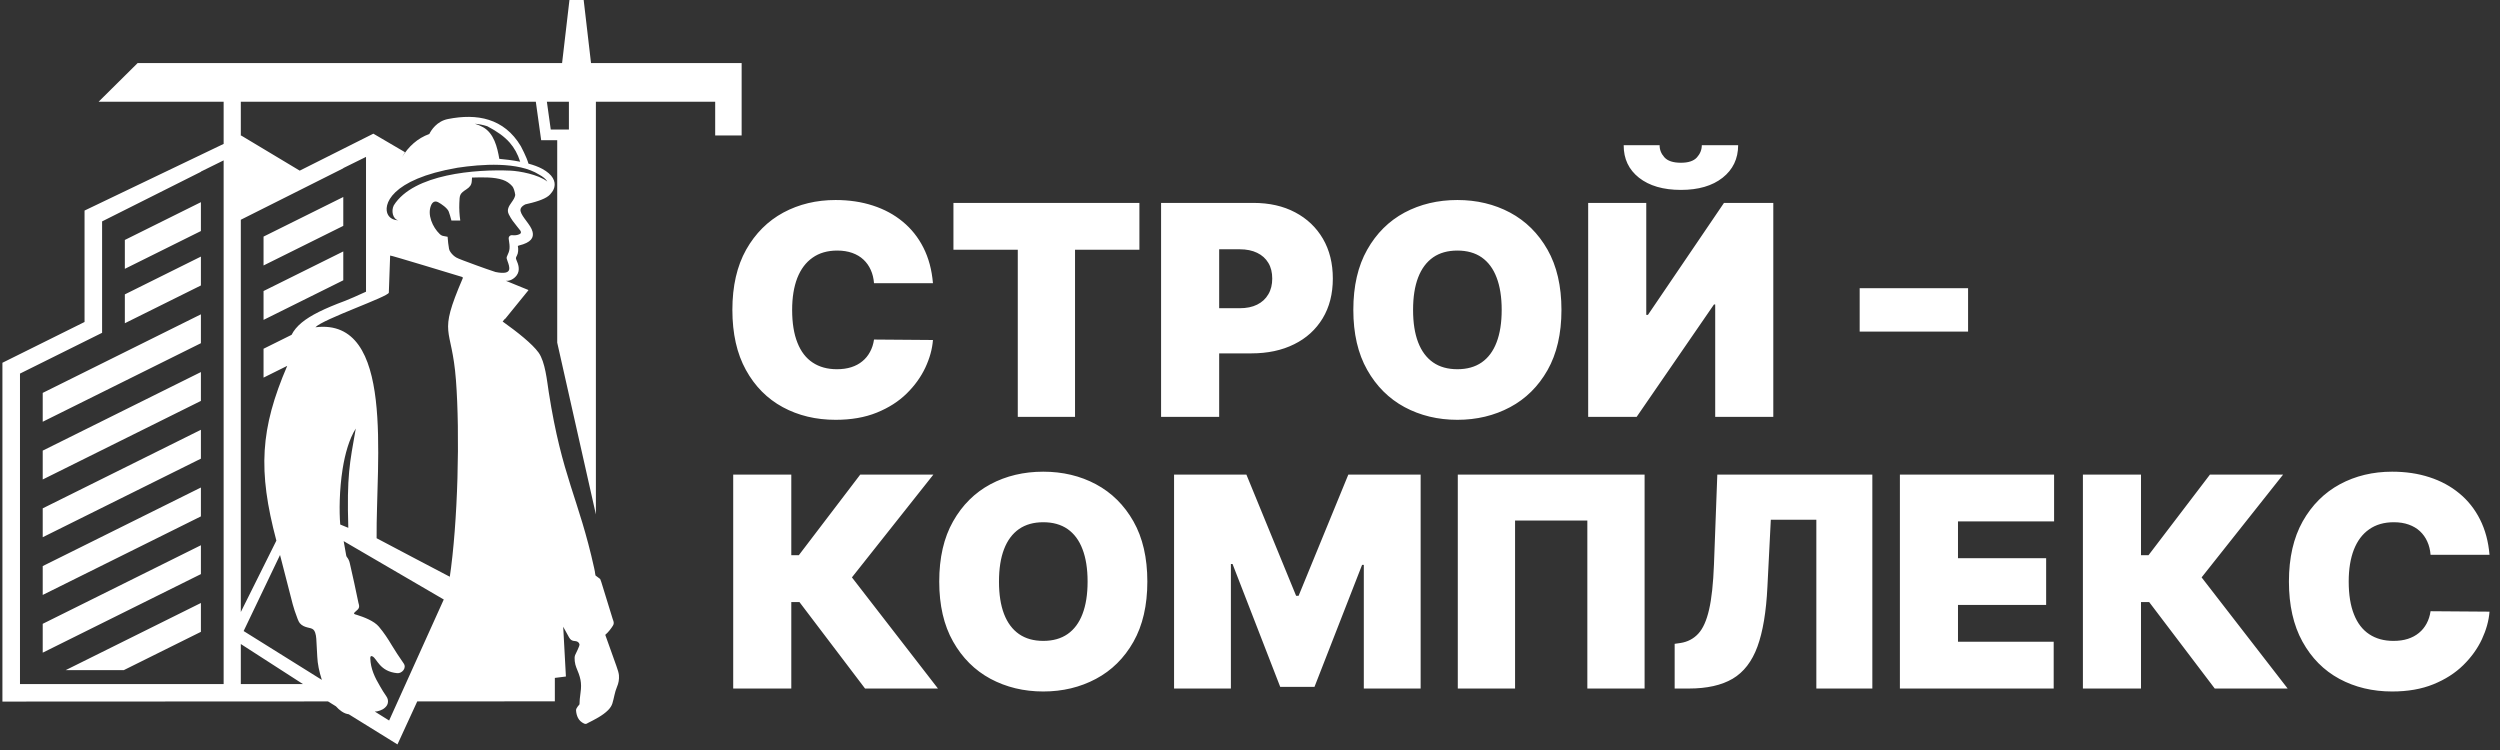 <?xml version="1.0" encoding="UTF-8"?> <svg xmlns="http://www.w3.org/2000/svg" width="160" height="48" viewBox="0 0 160 48" fill="none"><rect x="0" y="0" width="160" height="48" fill="#333333" stroke="none"/><g clip-path="url(#clip0_163_296)"><path fill-rule="evenodd" clip-rule="evenodd" d="M59.709 18.123H55.937C55.911 17.809 55.843 17.526 55.727 17.272C55.614 17.018 55.457 16.798 55.26 16.613C55.062 16.428 54.824 16.287 54.541 16.186C54.262 16.087 53.942 16.036 53.584 16.036C52.963 16.036 52.436 16.186 52.005 16.491C51.573 16.792 51.249 17.228 51.026 17.793C50.807 18.361 50.697 19.039 50.697 19.832C50.697 20.67 50.81 21.373 51.036 21.935C51.258 22.5 51.585 22.924 52.014 23.206C52.442 23.489 52.957 23.63 53.559 23.63C53.901 23.63 54.208 23.588 54.481 23.501C54.754 23.413 54.99 23.288 55.19 23.121C55.392 22.958 55.555 22.757 55.679 22.525C55.809 22.29 55.894 22.026 55.937 21.731L59.709 21.76C59.665 22.337 59.502 22.927 59.222 23.526C58.94 24.125 58.541 24.681 58.027 25.186C57.513 25.691 56.875 26.099 56.119 26.406C55.36 26.714 54.481 26.868 53.478 26.868C52.222 26.868 51.096 26.598 50.097 26.058C49.103 25.518 48.315 24.725 47.738 23.677C47.16 22.632 46.872 21.349 46.872 19.832C46.872 18.308 47.167 17.024 47.753 15.98C48.344 14.935 49.138 14.144 50.135 13.604C51.134 13.068 52.247 12.801 53.478 12.801C54.343 12.801 55.138 12.918 55.865 13.156C56.593 13.391 57.23 13.736 57.776 14.188C58.325 14.64 58.768 15.195 59.1 15.853C59.435 16.516 59.636 17.269 59.709 18.123ZM36.41 6.51V8.288H35.248L35 6.51H36.41ZM35.51 44.886L26.704 44.89L25.438 47.643L22.322 45.713C22.174 45.693 22.038 45.646 21.863 45.529C21.736 45.443 21.613 45.333 21.498 45.203L20.994 44.891L0.155 44.901V23.217L5.411 20.607V13.476L14.313 9.21V6.51H6.312C7.133 5.697 7.975 4.862 8.81 4.035H35.974L36.464 -0.163H37.336L37.825 4.035C41.038 4.035 44.252 4.035 47.465 4.035C47.465 5.58 47.465 7.124 47.465 8.669H45.772V6.51H38.137V32.922L35.662 21.928V8.972H34.635L34.292 6.51H15.412V8.684L15.435 8.673L19.183 10.921L23.895 8.555L25.918 9.74L25.728 10.064C26.131 9.39 26.724 8.843 27.476 8.576C27.595 8.337 27.949 7.761 28.668 7.618C29.595 7.434 30.488 7.418 31.285 7.671C32.094 7.929 32.798 8.457 33.333 9.356L33.336 9.361C33.337 9.363 33.707 10.053 33.822 10.473C34.146 10.56 34.454 10.67 34.704 10.806C35.042 10.991 35.261 11.192 35.381 11.396C35.497 11.594 35.524 11.793 35.477 11.983C35.443 12.126 35.367 12.259 35.258 12.379C35.245 12.4 35.228 12.42 35.21 12.44C35.087 12.578 34.883 12.691 34.647 12.784C34.595 12.807 34.539 12.826 34.483 12.845C34.202 12.943 33.89 13.018 33.62 13.08C33.351 13.217 33.283 13.365 33.317 13.518C33.359 13.703 33.523 13.925 33.684 14.14C33.857 14.373 34.029 14.603 34.084 14.833C34.174 15.205 34.002 15.521 33.21 15.713C33.177 15.722 33.15 15.732 33.139 15.743C33.136 15.746 33.142 15.743 33.144 15.751C33.164 15.847 33.17 15.962 33.161 16.068C33.152 16.175 33.127 16.279 33.085 16.354C33.047 16.422 33.024 16.471 33.02 16.509C33.017 16.543 33.027 16.584 33.052 16.642C33.111 16.778 33.172 16.931 33.193 17.092C33.216 17.272 33.191 17.455 33.069 17.621C32.985 17.734 32.871 17.835 32.741 17.898C32.628 17.954 32.5 17.983 32.37 17.969C32.852 18.161 33.331 18.356 33.806 18.555C33.818 18.559 33.821 18.574 33.813 18.583L32.338 20.399C32.33 20.409 32.319 20.413 32.308 20.411L32.17 20.578C33.108 21.248 34.059 21.997 34.47 22.567C34.896 23.162 35.007 24.373 35.121 25.102C35.971 30.548 37.031 31.85 38.026 36.356C38.045 36.444 38.062 36.531 38.079 36.617C38.079 36.622 38.077 36.626 38.076 36.63L38.112 36.83L38.388 37.038C38.398 37.039 38.407 37.046 38.412 37.056C38.432 37.096 38.455 37.158 38.481 37.242C38.592 37.619 38.837 38.413 39.214 39.621C39.215 39.623 39.227 39.657 39.25 39.721C39.293 39.837 39.288 39.938 39.235 40.027L39.228 40.038L39.22 40.05L39.218 40.055C39.133 40.193 38.949 40.451 38.737 40.63C39.004 41.393 39.241 42.055 39.447 42.617C39.546 42.884 39.6 43.083 39.612 43.214C39.633 43.47 39.592 43.722 39.484 43.968C39.341 44.299 39.301 44.669 39.193 45.017C39.146 45.166 39.056 45.309 38.922 45.445C38.576 45.796 38.059 46.052 37.622 46.273C37.62 46.273 37.602 46.284 37.569 46.304C37.512 46.339 37.447 46.339 37.374 46.305C37.201 46.223 37.074 46.104 36.993 45.948C36.925 45.815 36.883 45.661 36.868 45.487C36.862 45.431 36.874 45.38 36.901 45.331C36.95 45.246 37.008 45.166 37.077 45.094C37.084 45.084 37.089 45.074 37.089 45.061C37.089 44.878 37.11 44.641 37.152 44.349C37.251 43.67 37.14 43.33 36.877 42.703C36.798 42.515 36.731 42.115 36.807 41.928C36.862 41.796 37.108 41.336 37.087 41.236C37.073 41.175 37.041 41.126 36.99 41.09C36.816 40.962 36.603 41.12 36.418 40.79C36.281 40.545 36.175 40.354 36.103 40.218L36.045 40.11C36.138 41.739 36.205 43.046 36.205 43.055L36.218 43.297L35.51 43.386V44.056V44.47V44.886ZM14.313 43.779V10.264L12.858 10.982V10.996L6.534 14.17V14.417V21.3L1.279 23.91V43.385V43.779H14.313ZM15.412 43.779V41.217L19.387 43.779H15.412ZM78.027 19.726H79.339C79.775 19.726 80.149 19.651 80.456 19.497C80.767 19.343 81.006 19.123 81.171 18.838C81.342 18.552 81.423 18.217 81.423 17.828C81.423 17.436 81.342 17.1 81.171 16.821C81.006 16.545 80.767 16.328 80.456 16.18C80.149 16.03 79.775 15.954 79.339 15.954H78.027V19.726ZM78.027 22.616V26.679H74.309V12.986H80.221C81.238 12.986 82.126 13.186 82.888 13.589C83.651 13.99 84.243 14.555 84.668 15.28C85.091 16.008 85.301 16.855 85.301 17.828C85.301 18.807 85.084 19.657 84.649 20.376C84.215 21.091 83.607 21.647 82.825 22.032C82.041 22.422 81.131 22.616 80.085 22.616H78.027ZM21.775 33.569C21.706 32.758 21.714 31.355 21.928 30.013C22.082 29.043 22.346 28.102 22.769 27.427C22.373 29.679 22.193 30.437 22.291 33.781L21.775 33.569ZM17.688 34.6C16.497 30.115 16.654 27.438 18.382 23.415L16.867 24.168V22.32L18.661 21.429C18.801 21.151 19.012 20.894 19.311 20.646C19.873 20.181 20.755 19.747 22.099 19.249C22.224 19.202 22.432 19.114 22.651 19.017C22.934 18.893 23.231 18.758 23.425 18.669V18.507V10.041L21.97 10.759V10.772L19.134 12.196L15.412 14.064V35.124V39.169L17.688 34.6ZM31.712 17.408C32.3 17.528 32.521 17.436 32.577 17.281L32.581 17.27C32.63 17.11 32.537 16.861 32.48 16.708C32.435 16.587 32.402 16.502 32.441 16.419L32.449 16.404C32.545 16.203 32.595 16.064 32.609 15.914C32.624 15.755 32.602 15.57 32.557 15.282C32.555 15.255 32.556 15.245 32.557 15.217C32.565 15.176 32.584 15.138 32.612 15.11L32.634 15.092C32.66 15.072 32.691 15.058 32.727 15.053L32.786 15.054C32.886 15.065 33.016 15.061 33.132 15.03C33.203 15.012 33.265 14.985 33.305 14.949C33.328 14.928 33.342 14.9 33.339 14.867C33.338 14.839 33.328 14.805 33.309 14.768C33.232 14.665 33.154 14.568 33.078 14.476C32.894 14.249 32.721 14.036 32.565 13.721C32.414 13.417 32.571 13.193 32.746 12.943C32.844 12.804 32.95 12.652 32.976 12.48C32.944 12.25 32.874 12.018 32.785 11.917C32.616 11.726 32.414 11.591 32.175 11.511C31.628 11.328 30.938 11.342 30.209 11.364L30.195 11.58L30.192 11.611C30.173 11.841 30.064 11.977 29.848 12.118C29.411 12.404 29.418 12.477 29.397 12.997C29.382 13.37 29.403 13.743 29.458 14.114H28.891C28.828 13.871 28.771 13.68 28.719 13.541C28.636 13.32 28.242 13.045 28.039 12.941C27.833 12.834 27.682 12.931 27.595 13.126C27.323 13.738 27.694 14.548 28.138 14.974C28.212 15.047 28.292 15.09 28.376 15.103L28.647 15.154C28.665 15.432 28.696 15.689 28.738 15.925C28.749 15.99 28.78 16.059 28.832 16.133C28.933 16.279 29.057 16.396 29.204 16.482C29.264 16.518 29.418 16.582 29.666 16.676C29.895 16.762 30.963 17.165 31.712 17.408ZM35.026 11.619L35.02 11.608C34.938 11.466 34.772 11.319 34.504 11.174C33.169 10.327 30.798 10.506 29.281 10.735C24.969 11.472 24.482 13.157 24.838 13.758C24.989 14.013 25.25 14.086 25.497 14.105C25.132 14.019 25.025 13.493 25.204 13.141C26.468 11.128 30.461 10.823 32.675 10.921C33.241 10.947 34.454 11.165 35.026 11.619ZM20.186 20.945C25.311 20.312 24.058 29.494 24.103 34.446C25.119 34.996 27.639 36.301 28.788 36.912C28.797 36.918 28.765 37.063 28.768 37.051C29.318 33.395 29.438 27.728 29.181 24.331C28.911 20.766 27.993 21.59 29.615 17.811C29.63 17.776 29.612 17.735 29.574 17.724C29.158 17.599 24.97 16.32 24.969 16.355L24.885 18.729C24.877 18.982 20.666 20.423 20.186 20.945ZM7.99 20.687L12.858 18.27V16.422L10.812 17.438L7.99 18.84V20.687ZM7.99 17.205L12.858 14.787V12.939L12.818 12.959L7.99 15.357V17.205ZM2.734 26.992L12.858 21.965V20.117L12.818 20.137L2.734 25.145V26.992ZM12.214 25.979L12.858 25.659V23.812L11.992 24.242L2.734 28.84V30.687L12.214 25.979ZM12.858 27.507L12.559 27.655V27.655L2.734 32.534V34.382L12.858 29.354V27.507ZM31.956 10.166C32.286 10.195 32.784 10.251 33.292 10.351C33.133 9.853 32.915 9.465 32.627 9.135L32.601 9.108C32.381 8.897 32.149 8.703 31.905 8.527C31.679 8.364 31.443 8.215 31.195 8.083L31.159 8.071C30.914 7.993 30.656 7.943 30.391 7.919C30.572 7.975 30.749 8.049 30.914 8.139C31.614 8.532 31.826 9.414 31.956 10.166ZM55.363 44.066L51.164 38.531H50.643V44.066H46.925V30.373H50.643V35.534H51.124L55.056 30.373H59.737L54.523 36.953L60.029 44.066H55.363ZM119.019 18.443V21.223H125.957V18.443H119.019ZM31.23 8.1C31.466 8.228 31.691 8.371 31.906 8.526C32.15 8.703 32.381 8.896 32.601 9.108L32.619 9.125C32.266 8.724 31.81 8.411 31.23 8.1ZM15.593 40.387L20.599 43.513C20.427 42.992 20.323 42.465 20.306 42.039C20.291 41.653 20.27 41.268 20.243 40.883C20.233 40.735 20.21 40.604 20.172 40.491C20.052 40.127 19.784 40.244 19.425 40.067C19.331 40.021 19.252 39.959 19.187 39.882C19.143 39.828 19.097 39.741 19.052 39.623C18.9 39.224 18.794 38.908 18.734 38.673C18.419 37.454 18.234 36.739 17.922 35.519L15.593 40.387ZM23.985 45.538L24.904 46.113L28.401 38.368L21.995 34.633L22.159 35.558C22.167 35.594 22.18 35.626 22.204 35.654C22.292 35.762 22.354 35.893 22.388 36.046C22.583 36.892 22.768 37.741 22.942 38.591C22.942 38.593 22.952 38.627 22.97 38.693C22.984 38.746 22.987 38.8 22.98 38.852C22.973 38.907 22.944 38.959 22.895 39.01C22.85 39.057 22.803 39.099 22.758 39.135C22.547 39.305 22.719 39.313 22.839 39.352C23.3 39.496 23.948 39.744 24.252 40.111C24.591 40.518 24.813 40.859 25.084 41.312C25.282 41.642 25.533 42.025 25.837 42.462C26.04 42.753 25.722 43.114 25.419 43.083C24.291 42.973 24.132 42.152 23.841 42.009C23.724 41.951 23.697 42.031 23.699 42.128C23.716 42.798 23.991 43.365 24.326 43.926C24.446 44.141 24.577 44.349 24.719 44.553C24.819 44.693 24.852 44.84 24.822 44.99C24.799 45.102 24.738 45.202 24.637 45.291C24.546 45.373 24.441 45.434 24.321 45.474C24.212 45.512 24.141 45.535 23.985 45.538ZM16.867 16.99L21.97 14.456V12.608L16.867 15.142V16.99ZM16.867 20.473L21.97 17.939V16.092L16.867 18.626V20.473ZM2.734 38.076L12.858 33.049V31.201L2.734 36.229V38.076ZM2.734 41.771L12.858 36.743V34.896L2.734 39.924V41.771ZM7.922 42.889L12.858 40.438V38.591L4.203 42.889H7.922ZM73.43 37.22C73.43 38.745 73.132 40.028 72.54 41.076C71.946 42.122 71.146 42.912 70.139 43.448C69.132 43.984 68.009 44.255 66.769 44.255C65.523 44.255 64.397 43.981 63.389 43.442C62.385 42.899 61.588 42.105 60.998 41.06C60.405 40.015 60.111 38.735 60.111 37.22C60.111 35.695 60.405 34.411 60.998 33.367C61.588 32.322 62.385 31.531 63.389 30.991C64.397 30.454 65.523 30.188 66.769 30.188C68.009 30.188 69.132 30.454 70.139 30.991C71.146 31.531 71.946 32.322 72.54 33.367C73.132 34.411 73.43 35.695 73.43 37.22ZM69.606 37.22C69.606 36.4 69.496 35.708 69.279 35.146C69.066 34.581 68.746 34.154 68.326 33.859C67.904 33.568 67.384 33.423 66.769 33.423C66.154 33.423 65.637 33.568 65.216 33.859C64.796 34.154 64.475 34.581 64.259 35.146C64.042 35.708 63.935 36.4 63.935 37.22C63.935 38.042 64.042 38.732 64.259 39.297C64.475 39.858 64.796 40.288 65.216 40.58C65.637 40.872 66.154 41.017 66.769 41.017C67.384 41.017 67.904 40.872 68.326 40.58C68.746 40.288 69.066 39.858 69.279 39.297C69.496 38.732 69.606 38.042 69.606 37.22ZM75.14 30.373H79.769L82.951 38.13H83.111L86.293 30.373H90.921V44.066H87.284V36.15H87.174L84.127 43.96H81.934L78.883 36.096H78.777V44.066H75.14V30.373ZM105.254 30.373V44.066H101.59V33.316H96.964V44.066H93.299V30.373H105.254ZM107.178 44.066V41.205L107.554 41.151C108.01 41.079 108.386 40.882 108.687 40.558C108.988 40.236 109.22 39.72 109.381 39.015C109.544 38.309 109.647 37.345 109.694 36.124L109.908 30.373H119.83V44.066H116.246V33.263H113.332L113.114 37.568C113.036 39.162 112.823 40.436 112.475 41.386C112.126 42.335 111.599 43.019 110.89 43.439C110.181 43.856 109.246 44.066 108.088 44.066H107.178ZM121.593 44.066V30.373H131.462V33.37H125.311V35.723H130.953V38.716H125.311V41.07H131.436V44.066H121.593ZM141.744 44.066L137.546 38.531H137.024V44.066H133.306V30.373H137.024V35.534H137.504L141.437 30.373H146.119L140.903 36.953L146.41 44.066H141.744ZM159.329 35.509H155.556C155.532 35.195 155.463 34.913 155.346 34.659C155.233 34.405 155.076 34.185 154.879 34C154.681 33.815 154.443 33.675 154.16 33.574C153.88 33.473 153.561 33.423 153.204 33.423C152.582 33.423 152.055 33.574 151.626 33.878C151.192 34.179 150.869 34.615 150.646 35.181C150.427 35.749 150.317 36.426 150.317 37.22C150.317 38.057 150.429 38.76 150.655 39.322C150.878 39.887 151.204 40.31 151.635 40.593C152.061 40.875 152.575 41.017 153.178 41.017C153.521 41.017 153.827 40.976 154.101 40.888C154.373 40.8 154.608 40.674 154.81 40.508C155.012 40.345 155.174 40.144 155.3 39.912C155.428 39.676 155.512 39.413 155.556 39.118L159.329 39.146C159.285 39.724 159.12 40.313 158.842 40.913C158.56 41.513 158.161 42.068 157.646 42.573C157.131 43.078 156.494 43.486 155.738 43.793C154.979 44.101 154.101 44.255 153.097 44.255C151.842 44.255 150.715 43.984 149.717 43.445C148.722 42.906 147.935 42.111 147.357 41.063C146.78 40.019 146.491 38.735 146.491 37.22C146.491 35.695 146.787 34.411 147.373 33.367C147.963 32.322 148.757 31.531 149.755 30.991C150.752 30.454 151.867 30.188 153.097 30.188C153.962 30.188 154.756 30.304 155.484 30.542C156.212 30.777 156.85 31.123 157.396 31.575C157.945 32.026 158.387 32.582 158.719 33.241C159.055 33.903 159.256 34.657 159.329 35.509ZM61.02 15.983V12.986H72.922V15.983H68.802V26.679H65.138V15.983H61.02ZM99.933 19.832C99.933 21.358 99.635 22.641 99.042 23.689C98.449 24.734 97.648 25.525 96.642 26.061C95.634 26.598 94.511 26.868 93.272 26.868C92.025 26.868 90.899 26.595 89.891 26.055C88.887 25.512 88.091 24.718 87.501 23.674C86.908 22.629 86.613 21.349 86.613 19.832C86.613 18.308 86.908 17.024 87.501 15.98C88.091 14.935 88.887 14.144 89.891 13.604C90.899 13.068 92.025 12.801 93.272 12.801C94.511 12.801 95.634 13.068 96.642 13.604C97.648 14.144 98.449 14.935 99.042 15.98C99.635 17.024 99.933 18.308 99.933 19.832ZM96.108 19.832C96.108 19.015 95.998 18.32 95.781 17.758C95.568 17.194 95.248 16.767 94.828 16.472C94.407 16.18 93.886 16.036 93.272 16.036C92.656 16.036 92.138 16.18 91.717 16.472C91.297 16.767 90.977 17.194 90.761 17.758C90.544 18.32 90.437 19.015 90.437 19.832C90.437 20.655 90.544 21.346 90.761 21.91C90.977 22.472 91.297 22.902 91.717 23.194C92.138 23.486 92.656 23.63 93.272 23.63C93.886 23.63 94.407 23.486 94.828 23.194C95.248 22.902 95.568 22.472 95.781 21.91C95.998 21.346 96.108 20.655 96.108 19.832ZM101.643 12.986H105.361V20.153H105.468L110.335 12.986H113.491V26.679H109.773V19.485H109.695L104.746 26.679H101.643V12.986ZM108.916 9.293H111.242C111.239 10.162 110.906 10.855 110.246 11.376C109.588 11.894 108.697 12.154 107.581 12.154C106.45 12.154 105.559 11.894 104.897 11.376C104.238 10.855 103.911 10.162 103.916 9.293H106.215C106.212 9.575 106.312 9.832 106.519 10.065C106.727 10.3 107.08 10.416 107.581 10.416C108.057 10.416 108.396 10.303 108.603 10.074C108.807 9.848 108.914 9.588 108.916 9.293Z" fill="white"></path></g><defs><clipPath id="clip0_163_296"><rect width="159.568" height="48" fill="white"></rect></clipPath></defs></svg> 